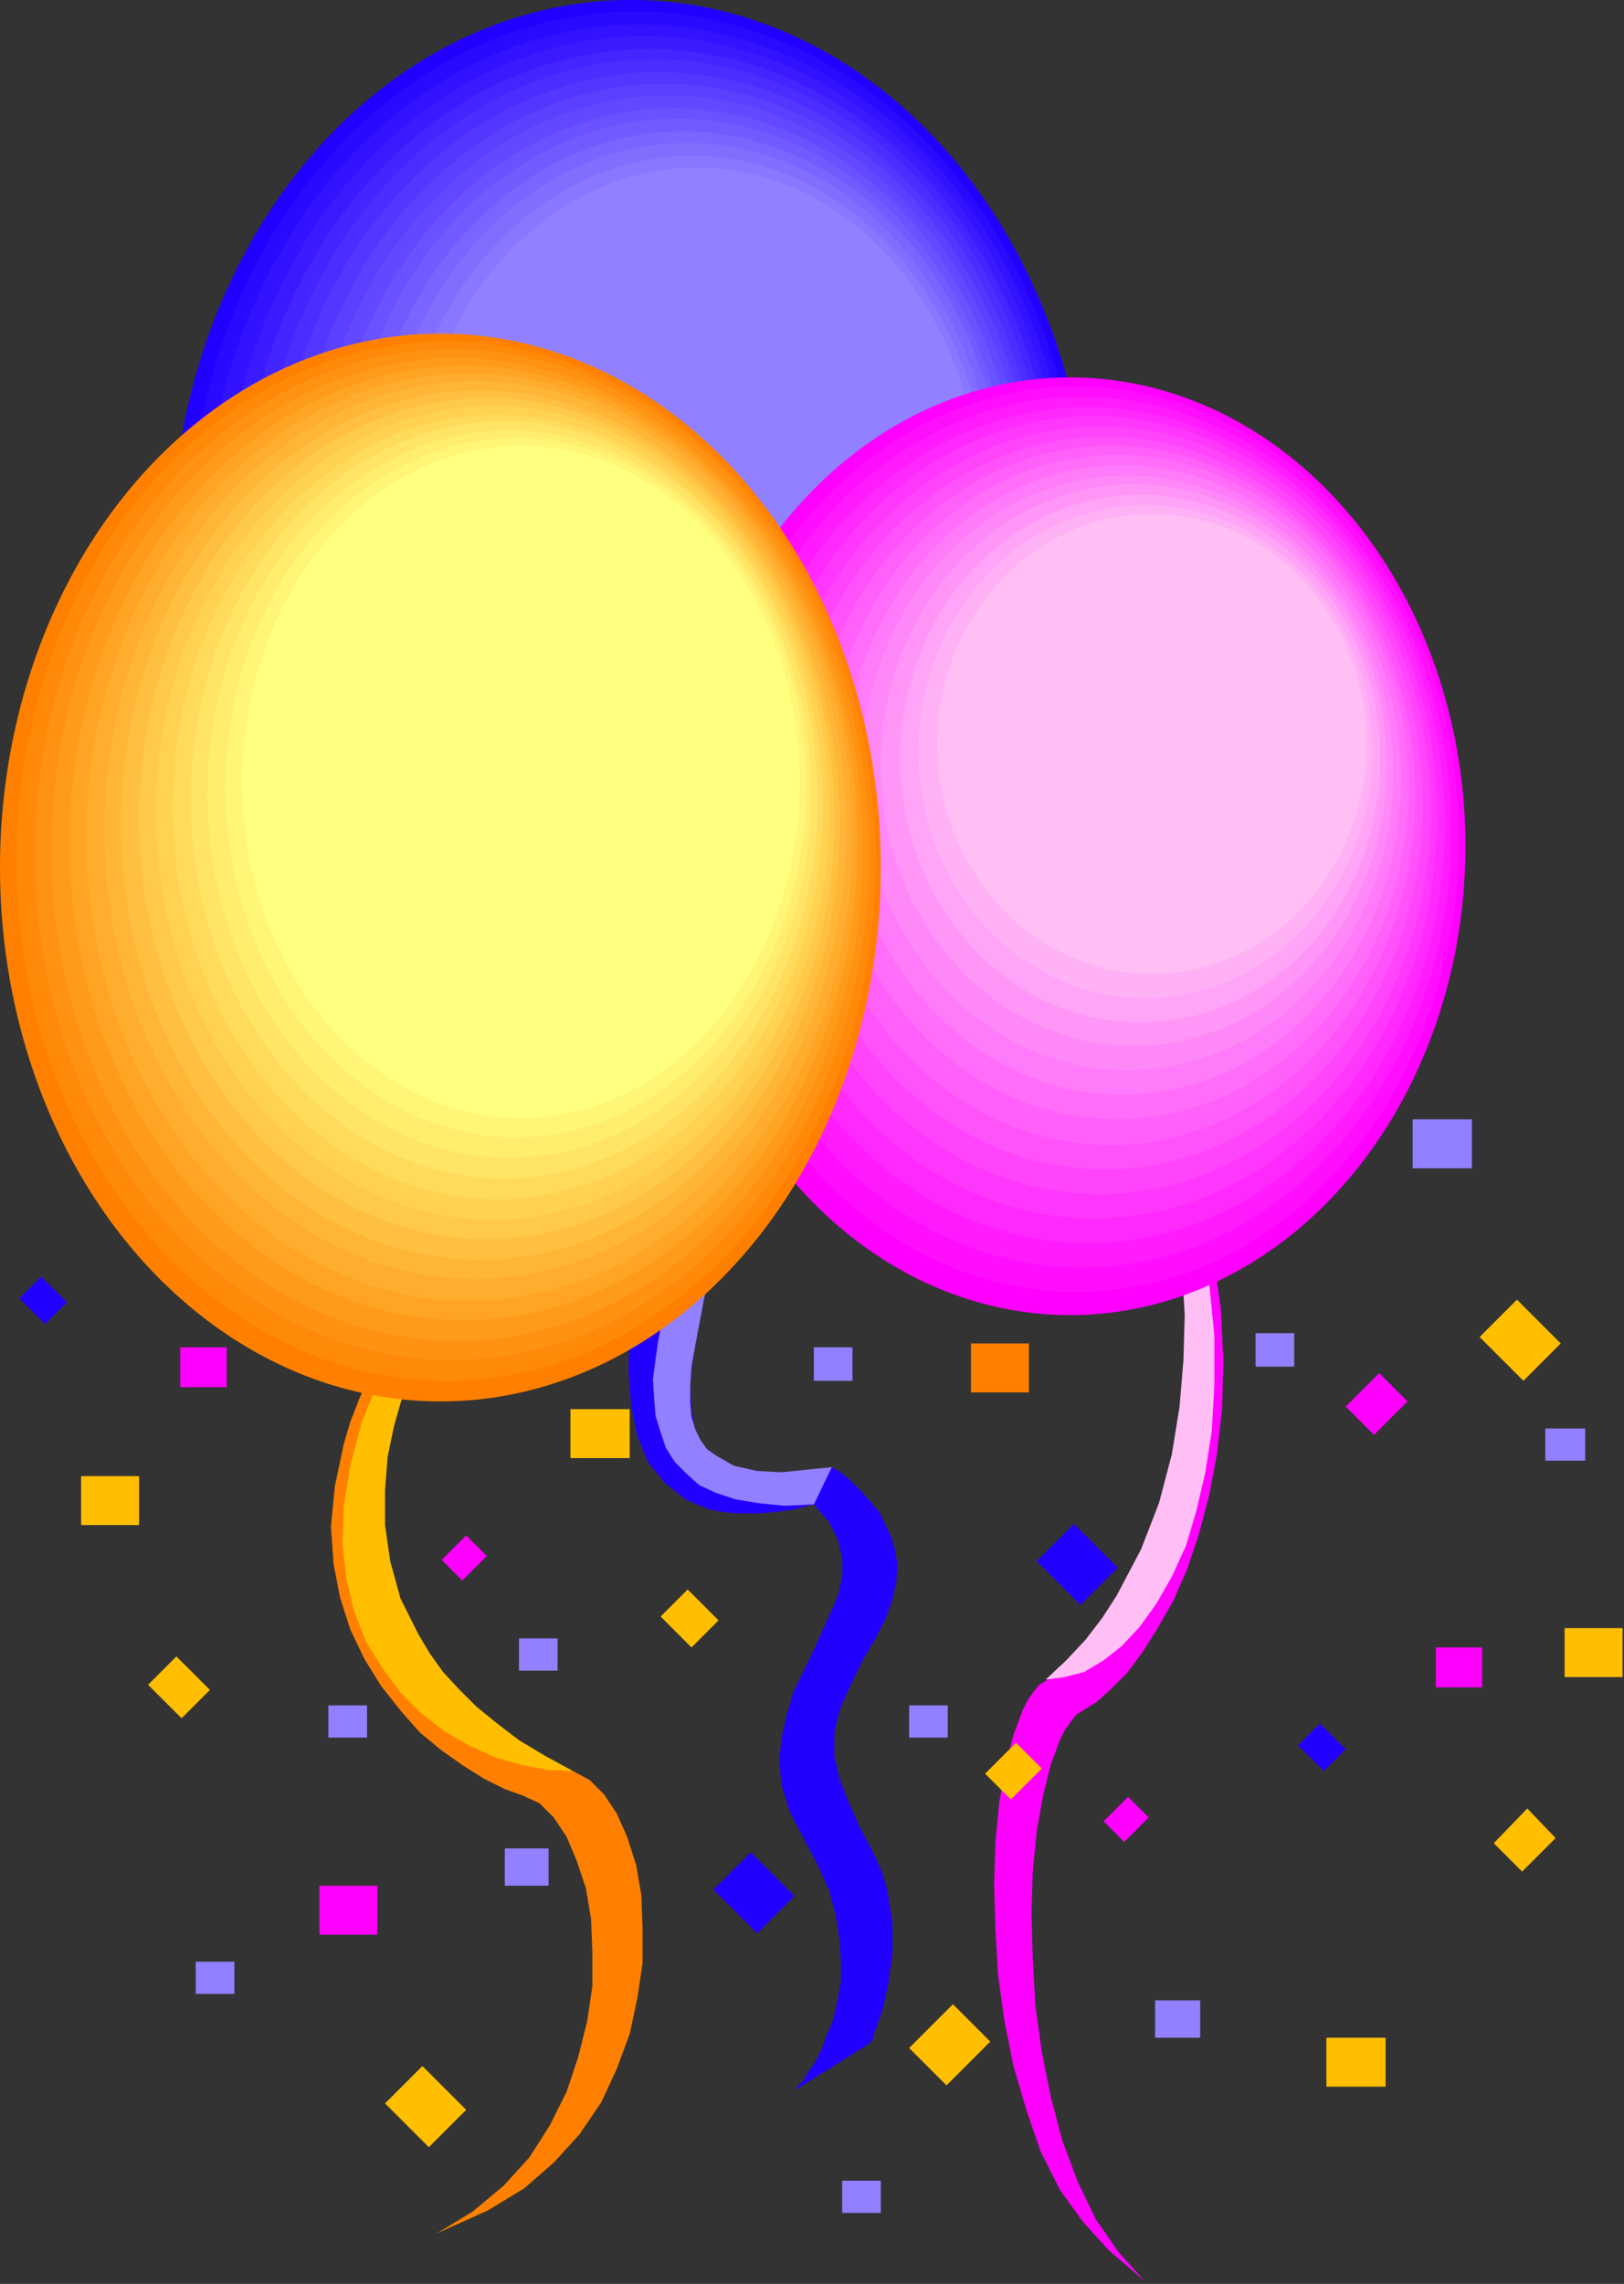 <?xml version="1.0" encoding="UTF-8" standalone="no"?>
<svg
   xmlns:dc="http://purl.org/dc/elements/1.1/"
   xmlns:cc="http://creativecommons.org/ns#"
   xmlns:rdf="http://www.w3.org/1999/02/22-rdf-syntax-ns#"
   xmlns:svg="http://www.w3.org/2000/svg"
   xmlns="http://www.w3.org/2000/svg"
   xmlns:sodipodi="http://sodipodi.sourceforge.net/DTD/sodipodi-0.dtd"
   xmlns:inkscape="http://www.inkscape.org/namespaces/inkscape"
   version="1.0"
   width="106.79mm"
   height="150.14mm"
   id="svg173"
   sodipodi:docname="SPCOC037.WMF">
  <rect width="100%" height="100%" fill="#333333" stroke="none"/>
  <sodipodi:namedview
     pagecolor="#ffffff"
     bordercolor="#666666"
     borderopacity="1"
     objecttolerance="10"
     gridtolerance="10"
     guidetolerance="10"
     inkscape:pageopacity="0"
     inkscape:pageshadow="2"
     inkscape:window-width="640"
     inkscape:window-height="480"
     id="namedview175" />
  <defs
     id="defs3">
    <pattern
       id="WMFhbasepattern"
       patternUnits="userSpaceOnUse"
       width="6"
       height="6"
       x="0"
       y="0" />
  </defs>
  <path
     style="fill:#2200ff;fill-rule:evenodd;fill-opacity:1;stroke:none;"
     d="  M 182.106,253.147   L 175.385,267.869   L 169.624,281.95   L 164.824,295.391   L 160.983,308.193   L 158.423,319.714   L 156.502,330.595   L 156.182,340.516   L 156.823,349.157   L 158.423,356.838   L 160.983,363.239   L 165.144,368.359   L 170.264,372.52   L 176.345,375.08   L 179.866,375.72   L 183.706,376.04   L 187.867,376.04   L 192.348,375.72   L 197.148,375.08   L 202.269,373.8   L 206.11,378.28   L 208.35,382.761   L 209.31,387.241   L 209.31,391.722   L 208.35,396.202   L 206.43,400.683   L 201.949,410.604   L 197.148,420.525   L 195.548,425.965   L 194.268,431.726   L 193.628,437.487   L 194.268,443.567   L 196.188,449.968   L 199.709,456.689   L 203.229,463.409   L 206.11,469.81   L 207.71,475.891   L 208.67,481.971   L 208.99,487.412   L 208.99,492.532   L 208.03,497.333   L 207.07,501.813   L 205.47,505.654   L 204.189,509.174   L 202.589,512.375   L 200.989,514.615   L 199.709,516.855   L 198.428,518.135   L 197.788,519.095   L 197.468,519.415   L 216.351,507.574   L 216.351,507.254   L 216.991,506.614   L 217.311,505.014   L 217.951,503.414   L 219.552,498.613   L 220.832,492.532   L 221.792,485.492   L 221.792,477.491   L 220.512,469.49   L 219.231,465.33   L 217.631,461.489   L 213.791,454.128   L 210.91,447.728   L 208.67,441.967   L 207.39,436.527   L 207.39,430.446   L 208.03,427.566   L 208.99,424.045   L 210.59,420.525   L 212.511,416.364   L 214.751,411.884   L 217.631,407.083   L 220.192,401.963   L 221.792,397.482   L 222.752,393.002   L 223.072,388.841   L 222.432,385.001   L 221.472,381.801   L 218.591,375.72   L 214.431,370.92   L 210.91,367.399   L 209.31,366.119   L 208.03,365.159   L 207.07,364.839   L 206.75,364.519   L 206.43,364.839   L 205.149,365.159   L 203.549,365.799   L 200.989,366.439   L 195.228,367.399   L 188.827,367.719   L 185.307,367.399   L 182.106,366.439   L 179.226,364.839   L 176.665,362.599   L 174.425,359.398   L 172.825,355.558   L 171.865,350.437   L 171.545,344.357   L 172.825,330.915   L 175.065,317.474   L 178.266,304.352   L 182.106,292.511   L 183.706,287.391   L 185.307,282.59   L 186.907,278.11   L 188.507,274.589   L 189.787,271.709   L 190.747,269.469   L 191.067,267.869   L 191.387,267.549   L 182.106,253.147  z "
     id="path5" />
  <path
     style="fill:#9180ff;fill-rule:evenodd;fill-opacity:1;stroke:none;"
     d="  M 206.75,364.519   L 194.268,365.799   L 188.187,365.479   L 182.426,364.199   L 177.946,361.639   L 175.705,360.038   L 174.105,357.798   L 172.825,355.238   L 171.865,352.038   L 171.545,348.517   L 171.545,344.357   L 171.865,339.556   L 172.825,334.116   L 175.065,322.274   L 182.106,296.992   L 185.307,285.47   L 186.907,280.67   L 188.507,276.189   L 189.787,272.669   L 190.747,269.789   L 191.067,268.189   L 191.387,267.549   L 191.067,267.869   L 190.747,268.829   L 189.787,270.429   L 188.507,272.349   L 186.907,274.909   L 185.307,277.79   L 181.466,285.15   L 177.305,293.471   L 172.825,302.752   L 168.984,312.673   L 165.784,322.914   L 163.543,333.156   L 162.263,342.757   L 162.583,347.557   L 162.903,351.717   L 164.184,355.878   L 165.464,359.718   L 167.704,363.239   L 170.584,366.119   L 173.785,368.999   L 177.946,370.92   L 182.746,372.52   L 188.507,373.48   L 194.908,374.12   L 202.269,373.8   L 206.75,364.519  z "
     id="path7" />
  <path
     style="fill:#ff00ff;fill-rule:evenodd;fill-opacity:1;stroke:none;"
     d="  M 294.442,281.95   L 298.603,296.992   L 301.483,311.393   L 303.404,325.155   L 304.044,337.956   L 303.724,350.117   L 302.443,361.319   L 300.523,371.56   L 297.963,381.161   L 295.082,389.802   L 291.562,397.802   L 287.721,404.523   L 283.881,410.604   L 280.04,415.724   L 276.2,419.565   L 272.679,422.765   L 269.159,425.005   L 267.558,425.965   L 266.278,427.566   L 264.678,429.806   L 263.398,432.366   L 261.158,438.447   L 259.237,446.128   L 257.637,455.089   L 256.677,465.01   L 256.357,475.571   L 256.677,486.772   L 257.317,498.293   L 258.917,509.814   L 261.158,521.016   L 264.038,531.897   L 267.878,542.138   L 272.359,551.419   L 278.12,559.74   L 284.521,566.78   L 275.56,559.1   L 269.159,552.059   L 263.398,544.058   L 258.597,534.457   L 255.077,524.216   L 251.876,513.335   L 249.636,502.134   L 248.036,490.612   L 247.396,479.411   L 247.075,468.21   L 247.396,457.649   L 248.356,447.728   L 249.956,438.767   L 251.876,431.086   L 254.116,425.005   L 255.397,422.445   L 256.997,420.205   L 258.277,418.605   L 259.877,417.645   L 263.398,415.404   L 266.918,412.204   L 270.759,408.043   L 274.599,402.923   L 278.44,396.842   L 282.281,390.122   L 285.801,382.121   L 288.681,373.48   L 291.242,363.879   L 293.162,353.638   L 294.442,342.436   L 294.762,330.275   L 294.122,317.474   L 292.522,303.712   L 289.642,289.311   L 285.481,274.269   L 294.442,281.95  z "
     id="path9" />
  <path
     style="fill:#ffbff5;fill-rule:evenodd;fill-opacity:1;stroke:none;"
     d="  M 259.877,417.324   L 264.678,416.684   L 269.479,415.404   L 274.279,412.524   L 278.76,409.004   L 283.241,404.203   L 287.401,398.442   L 291.242,391.722   L 294.762,384.041   L 297.323,375.4   L 299.563,365.799   L 301.163,355.558   L 301.803,344.037   L 301.803,331.875   L 300.523,318.754   L 298.283,304.993   L 295.082,290.271   L 291.882,283.87   L 289.002,279.07   L 287.401,276.829   L 286.441,275.549   L 285.801,274.589   L 285.481,274.269   L 285.481,274.589   L 285.801,275.229   L 286.121,276.509   L 286.761,278.43   L 288.041,283.23   L 289.642,289.311   L 291.242,296.992   L 292.522,305.953   L 293.802,315.874   L 294.442,326.755   L 294.122,337.956   L 293.162,349.477   L 291.242,361.319   L 288.041,373.48   L 283.561,385.001   L 277.48,396.522   L 273.959,401.963   L 269.799,407.403   L 264.998,412.524   L 259.877,417.324  z "
     id="path11" />
  <path
     style="fill:#ff8000;fill-rule:evenodd;fill-opacity:1;stroke:none;"
     d="  M 95.054,336.036   L 91.853,341.796   L 89.293,347.557   L 87.053,353.318   L 85.452,358.758   L 83.212,369.319   L 82.252,379.24   L 82.892,388.521   L 84.492,396.842   L 87.053,404.843   L 90.573,412.204   L 94.734,418.925   L 99.534,425.005   L 104.335,430.446   L 109.776,434.926   L 115.217,438.767   L 120.337,441.967   L 125.458,444.527   L 129.939,446.128   L 134.099,448.048   L 137.62,451.568   L 140.82,456.369   L 143.381,462.449   L 145.621,469.17   L 146.901,476.851   L 147.221,484.852   L 147.221,493.493   L 145.941,502.134   L 143.701,511.094   L 140.82,519.735   L 136.66,528.056   L 131.539,536.057   L 125.138,543.098   L 117.457,549.499   L 108.496,554.939   L 121.297,549.179   L 130.259,543.738   L 137.62,537.337   L 144.021,530.297   L 149.461,522.296   L 153.302,513.975   L 156.502,505.334   L 158.423,496.373   L 159.703,487.732   L 159.703,479.091   L 159.383,470.77   L 158.103,463.409   L 155.862,456.369   L 153.302,450.608   L 150.102,445.808   L 146.581,442.287   L 142.42,440.047   L 137.94,438.447   L 132.819,435.886   L 127.698,433.006   L 122.258,429.166   L 116.817,424.365   L 112.016,419.245   L 107.215,413.164   L 103.055,406.443   L 99.534,399.083   L 96.974,391.082   L 95.374,382.441   L 94.734,373.16   L 95.694,363.239   L 97.934,352.678   L 99.534,347.237   L 101.775,341.796   L 104.335,336.036   L 107.535,329.955   L 95.054,336.036  z "
     id="path13" />
  <path
     style="fill:#ffbf00;fill-rule:evenodd;fill-opacity:1;stroke:none;"
     d="  M 142.42,440.047   L 136.02,439.727   L 129.299,438.447   L 122.898,436.527   L 116.497,433.646   L 110.416,430.126   L 104.655,425.645   L 99.534,420.525   L 95.054,414.444   L 90.893,407.723   L 88.013,400.363   L 86.092,392.362   L 85.132,383.721   L 85.452,374.12   L 87.053,364.199   L 89.933,353.318   L 94.414,342.116   L 98.574,337.316   L 103.055,333.476   L 104.655,331.875   L 106.255,330.915   L 107.215,330.275   L 107.535,329.955   L 107.535,330.275   L 107.215,330.915   L 105.935,333.156   L 104.015,336.676   L 102.095,341.476   L 99.854,347.557   L 97.934,354.278   L 96.334,361.959   L 95.694,370.279   L 95.694,378.92   L 96.974,387.881   L 99.534,397.162   L 104.015,406.123   L 106.895,410.924   L 110.096,415.404   L 113.936,419.565   L 118.417,424.045   L 123.538,428.206   L 128.979,432.366   L 135.379,436.206   L 142.42,440.047  z "
     id="path15" />
  <ellipse
     style="fill:#2200ff;fill-rule:evenodd;fill-opacity:1;stroke:none;"
     cx="156.823"
     cy="137.455"
     rx="114.256"
     ry="137.46"
     id="ellipse17" />
  <ellipse
     style="fill:#2a09ff;fill-rule:evenodd;fill-opacity:1;stroke:none;"
     cx="157.783"
     cy="136.495"
     rx="111.056"
     ry="133.619"
     id="ellipse19" />
  <ellipse
     style="fill:#3212ff;fill-rule:evenodd;fill-opacity:1;stroke:none;"
     cx="158.903"
     cy="135.694"
     rx="108.016"
     ry="129.619"
     id="ellipse21" />
  <ellipse
     style="fill:#3a1bff;fill-rule:evenodd;fill-opacity:1;stroke:none;"
     cx="160.183"
     cy="134.734"
     rx="104.815"
     ry="125.778"
     id="ellipse23" />
  <ellipse
     style="fill:#4225ff;fill-rule:evenodd;fill-opacity:1;stroke:none;"
     cx="161.303"
     cy="134.094"
     rx="101.775"
     ry="121.938"
     id="ellipse25" />
  <ellipse
     style="fill:#4a2eff;fill-rule:evenodd;fill-opacity:1;stroke:none;"
     cx="162.583"
     cy="132.974"
     rx="98.574"
     ry="118.257"
     id="ellipse27" />
  <ellipse
     style="fill:#5237ff;fill-rule:evenodd;fill-opacity:1;stroke:none;"
     cx="163.704"
     cy="132.174"
     rx="95.534"
     ry="114.256"
     id="ellipse29" />
  <ellipse
     style="fill:#5a40ff;fill-rule:evenodd;fill-opacity:1;stroke:none;"
     cx="164.984"
     cy="131.374"
     rx="92.333"
     ry="110.576"
     id="ellipse31" />
  <ellipse
     style="fill:#6149ff;fill-rule:evenodd;fill-opacity:1;stroke:none;"
     cx="166.104"
     cy="130.414"
     rx="89.293"
     ry="106.735"
     id="ellipse33" />
  <ellipse
     style="fill:#6952ff;fill-rule:evenodd;fill-opacity:1;stroke:none;"
     cx="167.384"
     cy="129.614"
     rx="86.092"
     ry="102.735"
     id="ellipse35" />
  <ellipse
     style="fill:#715bff;fill-rule:evenodd;fill-opacity:1;stroke:none;"
     cx="168.344"
     cy="128.494"
     rx="82.892"
     ry="99.054"
     id="ellipse37" />
  <ellipse
     style="fill:#7965ff;fill-rule:evenodd;fill-opacity:1;stroke:none;"
     cx="169.784"
     cy="127.694"
     rx="79.851"
     ry="95.054"
     id="ellipse39" />
  <ellipse
     style="fill:#816eff;fill-rule:evenodd;fill-opacity:1;stroke:none;"
     cx="170.745"
     cy="126.734"
     rx="76.651"
     ry="91.213"
     id="ellipse41" />
  <ellipse
     style="fill:#8977ff;fill-rule:evenodd;fill-opacity:1;stroke:none;"
     cx="172.025"
     cy="126.093"
     rx="73.451"
     ry="87.373"
     id="ellipse43" />
  <ellipse
     style="fill:#9180ff;fill-rule:evenodd;fill-opacity:1;stroke:none;"
     cx="173.145"
     cy="125.133"
     rx="70.41"
     ry="83.532"
     id="ellipse45" />
  <ellipse
     style="fill:#ff00ff;fill-rule:evenodd;fill-opacity:1;stroke:none;"
     cx="265.958"
     cy="210.262"
     rx="98.254"
     ry="116.497"
     id="ellipse47" />
  <ellipse
     style="fill:#ff0efe;fill-rule:evenodd;fill-opacity:1;stroke:none;"
     cx="267.558"
     cy="208.502"
     rx="95.054"
     ry="112.496"
     id="ellipse49" />
  <ellipse
     style="fill:#ff1bfe;fill-rule:evenodd;fill-opacity:1;stroke:none;"
     cx="268.839"
     cy="206.742"
     rx="91.853"
     ry="108.176"
     id="ellipse51" />
  <ellipse
     style="fill:#ff29fd;fill-rule:evenodd;fill-opacity:1;stroke:none;"
     cx="270.439"
     cy="204.982"
     rx="88.653"
     ry="103.855"
     id="ellipse53" />
  <ellipse
     style="fill:#ff37fc;fill-rule:evenodd;fill-opacity:1;stroke:none;"
     cx="271.879"
     cy="203.062"
     rx="85.292"
     ry="99.694"
     id="ellipse55" />
  <ellipse
     style="fill:#ff44fb;fill-rule:evenodd;fill-opacity:1;stroke:none;"
     cx="273.319"
     cy="201.301"
     rx="82.252"
     ry="95.374"
     id="ellipse57" />
  <ellipse
     style="fill:#ff52fb;fill-rule:evenodd;fill-opacity:1;stroke:none;"
     cx="274.599"
     cy="199.541"
     rx="79.051"
     ry="91.053"
     id="ellipse59" />
  <ellipse
     style="fill:#ff60fa;fill-rule:evenodd;fill-opacity:1;stroke:none;"
     cx="276.04"
     cy="197.621"
     rx="75.691"
     ry="86.892"
     id="ellipse61" />
  <ellipse
     style="fill:#ff6df9;fill-rule:evenodd;fill-opacity:1;stroke:none;"
     cx="277.64"
     cy="195.541"
     rx="72.49"
     ry="82.572"
     id="ellipse63" />
  <ellipse
     style="fill:#ff7bf9;fill-rule:evenodd;fill-opacity:1;stroke:none;"
     cx="278.92"
     cy="193.781"
     rx="69.29"
     ry="78.251"
     id="ellipse65" />
  <ellipse
     style="fill:#ff88f8;fill-rule:evenodd;fill-opacity:1;stroke:none;"
     cx="280.2"
     cy="192.02"
     rx="66.089"
     ry="73.931"
     id="ellipse67" />
  <ellipse
     style="fill:#ff96f7;fill-rule:evenodd;fill-opacity:1;stroke:none;"
     cx="281.8"
     cy="190.1"
     rx="62.889"
     ry="69.77"
     id="ellipse69" />
  <ellipse
     style="fill:#ffa4f6;fill-rule:evenodd;fill-opacity:1;stroke:none;"
     cx="283.401"
     cy="188.5"
     rx="59.689"
     ry="65.609"
     id="ellipse71" />
  <ellipse
     style="fill:#ffb1f6;fill-rule:evenodd;fill-opacity:1;stroke:none;"
     cx="284.681"
     cy="186.74"
     rx="56.488"
     ry="61.289"
     id="ellipse73" />
  <ellipse
     style="fill:#ffbff5;fill-rule:evenodd;fill-opacity:1;stroke:none;"
     cx="286.281"
     cy="184.82"
     rx="53.288"
     ry="57.128"
     id="ellipse75" />
  <ellipse
     style="fill:#ff8000;fill-rule:evenodd;fill-opacity:1;stroke:none;"
     cx="109.456"
     cy="215.543"
     rx="109.456"
     ry="132.659"
     id="ellipse77" />
  <ellipse
     style="fill:#ff8909;fill-rule:evenodd;fill-opacity:1;stroke:none;"
     cx="110.896"
     cy="213.943"
     rx="106.735"
     ry="129.139"
     id="ellipse79" />
  <ellipse
     style="fill:#ff9212;fill-rule:evenodd;fill-opacity:1;stroke:none;"
     cx="112.336"
     cy="212.343"
     rx="103.695"
     ry="125.618"
     id="ellipse81" />
  <ellipse
     style="fill:#ff9b1b;fill-rule:evenodd;fill-opacity:1;stroke:none;"
     cx="113.616"
     cy="211.062"
     rx="100.814"
     ry="122.098"
     id="ellipse83" />
  <ellipse
     style="fill:#ffa425;fill-rule:evenodd;fill-opacity:1;stroke:none;"
     cx="115.217"
     cy="209.462"
     rx="97.934"
     ry="118.577"
     id="ellipse85" />
  <ellipse
     style="fill:#ffad2e;fill-rule:evenodd;fill-opacity:1;stroke:none;"
     cx="116.657"
     cy="208.022"
     rx="95.214"
     ry="115.217"
     id="ellipse87" />
  <ellipse
     style="fill:#ffb637;fill-rule:evenodd;fill-opacity:1;stroke:none;"
     cx="118.097"
     cy="206.262"
     rx="92.173"
     ry="111.536"
     id="ellipse89" />
  <ellipse
     style="fill:#ffc040;fill-rule:evenodd;fill-opacity:1;stroke:none;"
     cx="119.377"
     cy="204.982"
     rx="89.293"
     ry="108.016"
     id="ellipse91" />
  <ellipse
     style="fill:#ffc949;fill-rule:evenodd;fill-opacity:1;stroke:none;"
     cx="120.977"
     cy="203.382"
     rx="86.412"
     ry="104.495"
     id="ellipse93" />
  <ellipse
     style="fill:#ffd252;fill-rule:evenodd;fill-opacity:1;stroke:none;"
     cx="122.418"
     cy="201.942"
     rx="83.692"
     ry="101.135"
     id="ellipse95" />
  <ellipse
     style="fill:#ffdb5b;fill-rule:evenodd;fill-opacity:1;stroke:none;"
     cx="123.698"
     cy="200.501"
     rx="80.812"
     ry="97.454"
     id="ellipse97" />
  <ellipse
     style="fill:#ffe465;fill-rule:evenodd;fill-opacity:1;stroke:none;"
     cx="125.298"
     cy="198.741"
     rx="77.931"
     ry="94.094"
     id="ellipse99" />
  <ellipse
     style="fill:#ffed6e;fill-rule:evenodd;fill-opacity:1;stroke:none;"
     cx="126.578"
     cy="197.301"
     rx="75.051"
     ry="90.413"
     id="ellipse101" />
  <ellipse
     style="fill:#fff677;fill-rule:evenodd;fill-opacity:1;stroke:none;"
     cx="128.178"
     cy="195.701"
     rx="72.17"
     ry="86.892"
     id="ellipse103" />
  <ellipse
     style="fill:#ffff80;fill-rule:evenodd;fill-opacity:1;stroke:none;"
     cx="129.459"
     cy="194.261"
     rx="69.29"
     ry="83.532"
     id="ellipse105" />
  <path
     style="fill:#ffbf00;fill-rule:evenodd;fill-opacity:1;stroke:none;"
     d="  M 20.163,366.759   L 34.565,366.759   L 34.565,378.92   L 20.163,378.92   z "
     id="path107" />
  <path
     style="fill:#ffbf00;fill-rule:evenodd;fill-opacity:1;stroke:none;"
     d="  M 45.126,426.925   L 52.167,419.885   L 43.846,411.564   L 36.805,418.605   L 45.126,426.925  z "
     id="path109" />
  <path
     style="fill:#ffbf00;fill-rule:evenodd;fill-opacity:1;stroke:none;"
     d="  M 141.78,350.117   L 156.502,350.117   L 156.502,362.279   L 141.78,362.279   z "
     id="path111" />
  <path
     style="fill:#ffbf00;fill-rule:evenodd;fill-opacity:1;stroke:none;"
     d="  M 171.865,409.324   L 178.586,402.603   L 170.905,394.922   L 164.184,401.643   L 171.865,409.324  z "
     id="path113" />
  <path
     style="fill:#ff00ff;fill-rule:evenodd;fill-opacity:1;stroke:none;"
     d="  M 79.371,468.53   L 93.773,468.53   L 93.773,480.691   L 79.371,480.691   z "
     id="path115" />
  <path
     style="fill:#ffbf00;fill-rule:evenodd;fill-opacity:1;stroke:none;"
     d="  M 106.575,533.497   L 115.857,524.216   L 104.975,513.335   L 95.694,522.616   L 106.575,533.497  z "
     id="path117" />
  <path
     style="fill:#9180ff;fill-rule:evenodd;fill-opacity:1;stroke:none;"
     d="  M 351.09,278.11   L 365.813,278.11   L 365.813,290.271   L 351.09,290.271   z "
     id="path119" />
  <path
     style="fill:#ffbf00;fill-rule:evenodd;fill-opacity:1;stroke:none;"
     d="  M 378.614,343.077   L 387.896,333.796   L 377.014,322.914   L 367.733,332.195   L 378.614,343.077  z "
     id="path121" />
  <path
     style="fill:#ff8000;fill-rule:evenodd;fill-opacity:1;stroke:none;"
     d="  M 241.315,333.796   L 255.717,333.796   L 255.717,345.957   L 241.315,345.957   z "
     id="path123" />
  <path
     style="fill:#2200ff;fill-rule:evenodd;fill-opacity:1;stroke:none;"
     d="  M 268.519,398.762   L 277.8,389.482   L 266.918,378.6   L 257.637,387.881   L 268.519,398.762  z "
     id="path125" />
  <path
     style="fill:#9180ff;fill-rule:evenodd;fill-opacity:1;stroke:none;"
     d="  M 312.045,331.235   L 321.646,331.235   L 321.646,339.556   L 312.045,339.556   z "
     id="path127" />
  <path
     style="fill:#9180ff;fill-rule:evenodd;fill-opacity:1;stroke:none;"
     d="  M 125.458,459.249   L 136.34,459.249   L 136.34,468.53   L 125.458,468.53   z "
     id="path129" />
  <path
     style="fill:#9180ff;fill-rule:evenodd;fill-opacity:1;stroke:none;"
     d="  M 384.055,354.918   L 393.977,354.918   L 393.977,362.919   L 384.055,362.919   z "
     id="path131" />
  <path
     style="fill:#2200ff;fill-rule:evenodd;fill-opacity:1;stroke:none;"
     d="  M 188.187,480.371   L 197.468,471.09   L 186.587,460.209   L 177.305,469.49   L 188.187,480.371  z "
     id="path133" />
  <path
     style="fill:#ffbf00;fill-rule:evenodd;fill-opacity:1;stroke:none;"
     d="  M 388.856,404.523   L 403.258,404.523   L 403.258,416.684   L 388.856,416.684   z "
     id="path135" />
  <path
     style="fill:#ffbf00;fill-rule:evenodd;fill-opacity:1;stroke:none;"
     d="  M 386.616,456.689   L 379.575,449.328   L 371.253,457.969   L 378.294,465.01   L 386.616,456.689  z "
     id="path137" />
  <path
     style="fill:#ffbf00;fill-rule:evenodd;fill-opacity:1;stroke:none;"
     d="  M 258.917,439.407   L 252.516,433.006   L 244.835,440.687   L 251.236,447.088   L 258.917,439.407  z "
     id="path139" />
  <path
     style="fill:#ffbf00;fill-rule:evenodd;fill-opacity:1;stroke:none;"
     d="  M 329.647,506.294   L 344.369,506.294   L 344.369,518.455   L 329.647,518.455   z "
     id="path141" />
  <path
     style="fill:#9180ff;fill-rule:evenodd;fill-opacity:1;stroke:none;"
     d="  M 287.081,497.013   L 298.283,497.013   L 298.283,506.294   L 287.081,506.294   z "
     id="path143" />
  <path
     style="fill:#ffbf00;fill-rule:evenodd;fill-opacity:1;stroke:none;"
     d="  M 246.115,507.254   L 236.834,497.973   L 225.952,508.854   L 235.234,518.135   L 246.115,507.254  z "
     id="path145" />
  <path
     style="fill:#2200ff;fill-rule:evenodd;fill-opacity:1;stroke:none;"
     d="  M 329.007,440.047   L 334.448,434.606   L 328.047,428.206   L 322.606,433.646   L 329.007,440.047  z "
     id="path147" />
  <path
     style="fill:#ff00ff;fill-rule:evenodd;fill-opacity:1;stroke:none;"
     d="  M 109.776,387.561   L 114.897,392.682   L 120.977,386.601   L 115.857,381.481   L 109.776,387.561  z "
     id="path149" />
  <path
     style="fill:#ff00ff;fill-rule:evenodd;fill-opacity:1;stroke:none;"
     d="  M 274.279,452.528   L 279.4,457.649   L 285.481,451.568   L 280.36,446.448   L 274.279,452.528  z "
     id="path151" />
  <path
     style="fill:#ff00ff;fill-rule:evenodd;fill-opacity:1;stroke:none;"
     d="  M 334.448,349.477   L 341.489,356.518   L 349.81,348.197   L 342.769,341.156   L 334.448,349.477  z "
     id="path153" />
  <path
     style="fill:#ff00ff;fill-rule:evenodd;fill-opacity:1;stroke:none;"
     d="  M 44.806,334.756   L 56.328,334.756   L 56.328,344.677   L 44.806,344.677   z "
     id="path155" />
  <path
     style="fill:#ff00ff;fill-rule:evenodd;fill-opacity:1;stroke:none;"
     d="  M 356.851,409.324   L 368.373,409.324   L 368.373,419.245   L 356.851,419.245   z "
     id="path157" />
  <path
     style="fill:#9180ff;fill-rule:evenodd;fill-opacity:1;stroke:none;"
     d="  M 48.647,487.412   L 58.248,487.412   L 58.248,495.413   L 48.647,495.413   z "
     id="path159" />
  <path
     style="fill:#9180ff;fill-rule:evenodd;fill-opacity:1;stroke:none;"
     d="  M 81.612,423.725   L 91.213,423.725   L 91.213,431.726   L 81.612,431.726   z "
     id="path161" />
  <path
     style="fill:#9180ff;fill-rule:evenodd;fill-opacity:1;stroke:none;"
     d="  M 128.979,407.083   L 138.58,407.083   L 138.58,415.084   L 128.979,415.084   z "
     id="path163" />
  <path
     style="fill:#9180ff;fill-rule:evenodd;fill-opacity:1;stroke:none;"
     d="  M 202.269,334.756   L 211.87,334.756   L 211.87,343.077   L 202.269,343.077   z "
     id="path165" />
  <path
     style="fill:#9180ff;fill-rule:evenodd;fill-opacity:1;stroke:none;"
     d="  M 225.952,423.725   L 235.554,423.725   L 235.554,431.726   L 225.952,431.726   z "
     id="path167" />
  <path
     style="fill:#9180ff;fill-rule:evenodd;fill-opacity:1;stroke:none;"
     d="  M 209.31,541.818   L 218.911,541.818   L 218.911,549.819   L 209.31,549.819   z "
     id="path169" />
  <path
     style="fill:#2200ff;fill-rule:evenodd;fill-opacity:1;stroke:none;"
     d="  M 11.202,328.995   L 16.642,323.554   L 10.241,317.154   L 4.801,322.594   L 11.202,328.995  z "
     id="path171" />
</svg>
